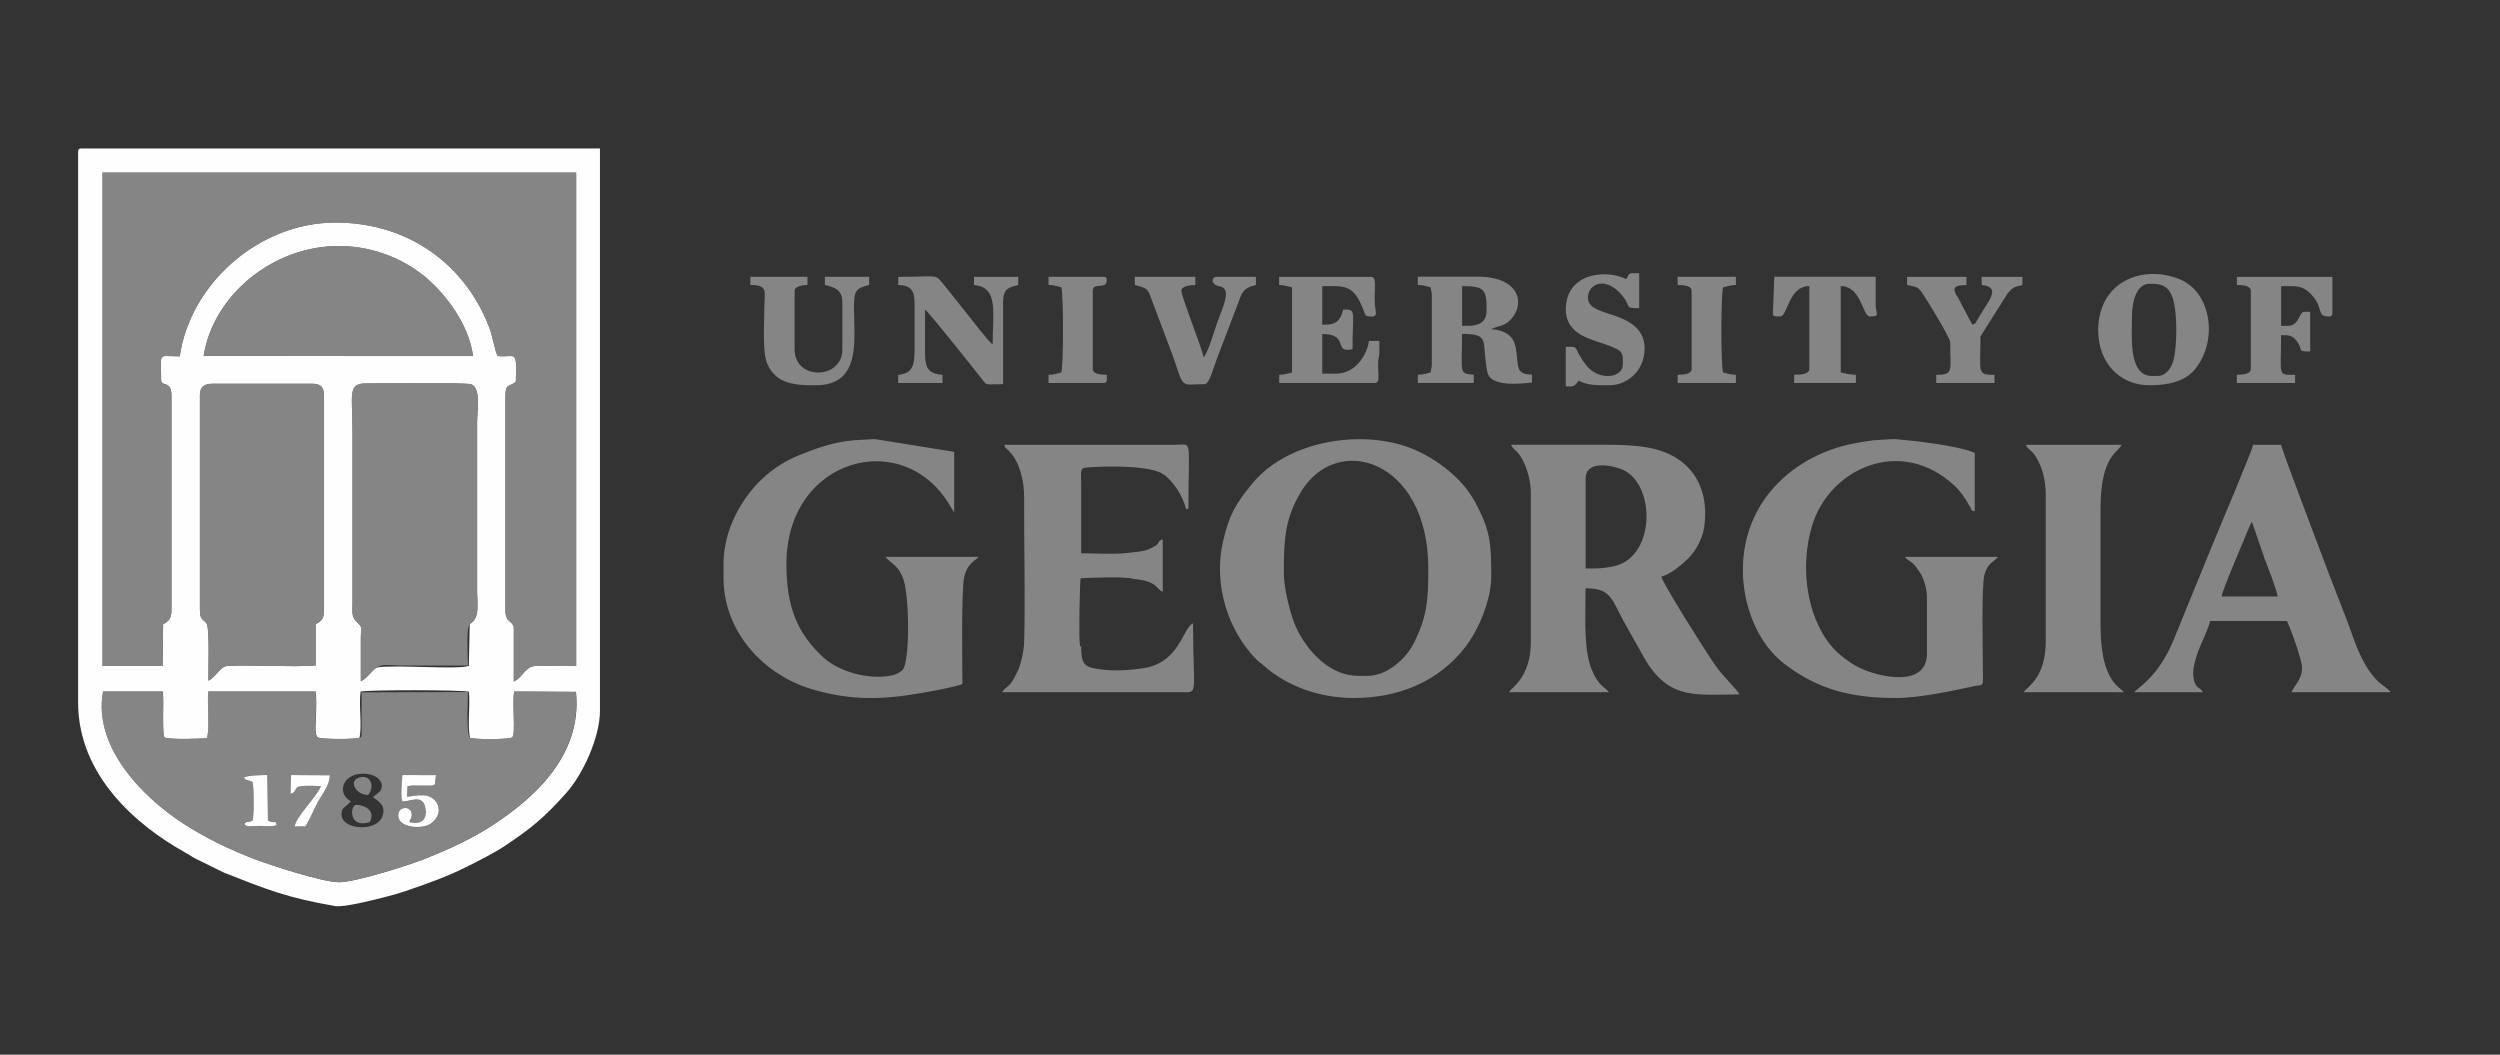 <?xml version="1.0" encoding="UTF-8"?> <svg xmlns="http://www.w3.org/2000/svg" width="320" height="135" viewBox="0 0 320 135"><rect x="0" y="0" width="320" height="135" fill="#333333" stroke="none"/><g fill="none" fill-rule="evenodd"><g transform="translate(10 19)"><path fill="#FEFEFE" d="M36.018,75.423 C36.371,73.785 35.9,71.26 36.16,69.523 C36.997,69.281 49.352,69.294 50.015,69.542 C50.219,71.192 49.792,74.009 50.17,75.442 C50.814,75.678 55.151,75.671 55.567,75.386 C56.056,74.945 55.523,71.093 55.827,69.511 L63.727,69.56 C64.594,78.004 57.791,83.47 53.348,86.429 C50.591,88.266 47.598,89.662 44.197,91.002 C42.307,91.746 35.528,93.918 33.416,93.924 C31.284,93.93 24.654,91.752 22.641,90.983 C19.239,89.693 16.246,88.21 13.483,86.423 C8.179,82.998 1.902,76.54 3.197,69.511 L10.825,69.511 C10.955,70.367 10.88,71.682 10.88,72.582 C10.88,72.749 10.874,75.758 11.035,75.305 C11.041,75.287 11.072,75.374 11.097,75.405 C11.593,75.678 15.651,75.591 16.475,75.473 C16.897,74.524 16.513,70.907 16.668,69.511 L30.386,69.511 C30.547,70.361 30.454,71.67 30.454,72.582 C30.454,73.171 30.2,74.97 30.652,75.374 C31.03,75.646 35.51,75.659 36.037,75.417 L36.037,75.417 L36.018,75.423 Z M50.126,60.875 L50.126,60.875 L50.009,66.229 C48.726,66.75 40.584,66.055 38.329,66.427 C37.666,66.607 37.115,67.805 36.185,68.189 C36.179,66.322 36.173,64.448 36.185,62.581 C36.191,61.023 36.427,61.365 35.597,60.533 C34.983,59.919 35.113,59.255 35.119,58.25 L35.119,36.443 C35.119,31.306 34.444,30.065 36.972,30.077 C39.271,30.09 49.792,29.935 50.368,30.208 C51.576,30.778 51.074,33.626 51.074,34.954 L51.074,56.612 C51.074,58.418 51.459,60.087 50.126,60.881 L50.126,60.881 L50.126,60.875 Z M15.583,31.666 L15.583,31.666 C15.583,30.537 16.073,30.121 17.188,30.121 L29.977,30.121 C31.073,30.121 31.476,30.568 31.476,31.666 L31.476,59.144 C31.476,60.254 31.067,60.546 30.404,60.887 L30.404,66.179 C28.099,66.433 19.481,66.012 18.768,66.309 C18.093,66.589 17.417,67.805 16.674,68.133 C16.637,67.165 16.878,61.296 16.42,60.769 C15.881,60.149 15.589,60.322 15.589,58.995 L15.589,31.666 L15.589,31.666 L15.583,31.666 Z M16.066,26.56 L16.066,26.56 C17.293,18.736 25.014,12.464 33.397,12.489 C38.149,12.501 42.208,14.456 44.823,16.788 C46.929,18.674 49.978,22.341 50.554,26.578 L16.066,26.566 L16.066,26.566 L16.066,26.56 Z M3.123,3.09 L3.123,3.09 L3.123,66.247 C3.123,66.247 10.818,66.247 10.818,66.247 L10.88,60.906 C11.568,60.533 11.946,60.161 11.946,59.137 L11.946,31.659 C11.946,29.538 10.626,30.667 10.626,29.569 C10.626,25.964 10.124,26.609 13.012,26.609 C14.282,17.533 22.95,9.486 32.963,9.486 C42.319,9.486 49.6,14.902 52.648,22.974 C53.02,23.954 53.361,25.902 53.689,26.566 C55.976,26.839 56.186,25.474 56.025,29.873 C55.232,30.543 54.693,30.028 54.693,31.666 L54.693,59.144 C54.693,60.657 55.486,60.384 55.765,61.234 L55.765,68.239 C56.967,67.68 57.196,66.272 58.609,66.241 C60.3,66.204 62.054,66.253 63.752,66.253 L63.752,3.09 L3.123,3.09 C3.123,3.09 3.123,3.09 3.123,3.09 Z M0,0.447 L0,0.447 L0,70.938 C0,80.213 7.448,86.659 13.768,90.158 C14.177,90.387 14.486,90.592 14.883,90.834 L18.681,92.702 C24.016,94.805 26.755,95.928 32.914,96.976 C34.017,97.162 37.747,96.207 38.949,95.909 C39.996,95.648 40.851,95.413 41.842,95.078 C44.562,94.159 47.245,93.204 49.748,91.945 C51.186,91.225 53.28,90.17 54.569,89.308 C58.088,86.95 59.557,85.753 62.506,82.471 C64.563,80.175 66.794,75.429 66.794,71.98 L66.794,0 L0.446,0 C0.105,0 0,0.105 0,0.447 L0,0.447 L0,0.447 Z"></path><path fill="#999" fill-opacity=".803" fill-rule="nonzero" d="M63.745,3.09 L63.745,66.26 C62.048,66.26 60.294,66.21 58.603,66.247 C57.19,66.278 56.961,67.687 55.759,68.245 L55.759,61.241 C55.666,60.957 55.516,60.799 55.357,60.657 L55.22,60.538 C54.946,60.296 54.687,60.015 54.687,59.15 L54.687,31.672 C54.687,30.034 55.226,30.549 56.019,29.879 C56.18,25.48 55.969,26.845 53.683,26.572 C53.355,25.908 53.014,23.96 52.642,22.98 C49.594,14.908 42.313,9.492 32.957,9.492 C22.944,9.492 14.276,17.539 13.006,26.616 C10.118,26.616 10.62,25.97 10.62,29.575 C10.62,30.673 11.94,29.544 11.94,31.666 L11.94,59.144 C11.94,60.167 11.562,60.54 10.874,60.912 C10.874,60.912 10.812,66.247 10.812,66.247 L3.123,66.247 L3.123,3.09 L63.745,3.09 Z M44.97,30.032 C47.697,30.034 50.095,30.069 50.362,30.195 C51.576,30.766 51.068,33.614 51.068,34.941 L51.068,56.6 C51.068,58.405 51.452,60.074 50.12,60.868 C49.631,61.538 49.897,65.354 49.897,66.185 L41.154,66.185 C40.361,66.185 38.874,65.931 38.335,66.421 L38.323,66.415 L38.183,66.468 C37.585,66.762 37.042,67.82 36.179,68.177 C36.173,66.309 36.167,64.436 36.179,62.568 C36.185,61.011 36.421,61.352 35.59,60.521 C34.977,59.907 35.113,59.243 35.113,58.238 L35.113,36.43 C35.113,31.293 34.438,30.053 36.966,30.065 C38.115,30.071 41.32,30.036 44.31,30.032 Z M29.971,30.121 C31.067,30.121 31.47,30.574 31.47,31.666 L31.47,59.144 C31.47,60.254 31.061,60.546 30.398,60.887 L30.398,66.179 C28.093,66.433 19.474,66.012 18.762,66.309 C18.093,66.589 17.411,67.811 16.668,68.133 C16.63,67.165 16.872,61.296 16.413,60.769 C15.881,60.149 15.583,60.322 15.583,58.995 L15.583,31.666 L15.581,31.502 C15.628,30.496 16.122,30.121 17.182,30.121 Z M33.397,12.483 C38.149,12.495 42.214,14.449 44.823,16.782 C46.935,18.668 49.978,22.335 50.554,26.572 L16.066,26.56 L16.121,26.233 C17.505,18.566 25.122,12.464 33.397,12.483 Z"></path><path fill="#999" fill-opacity=".803" d="M50.164,75.436 L50.164,75.436 C49.625,74.958 49.916,70.274 49.891,69.579 L36.284,69.622 L36.284,74.97 C36.167,75.764 36.272,75.206 36.012,75.417 C35.485,75.659 31.005,75.646 30.627,75.374 C30.175,74.97 30.429,73.171 30.429,72.582 C30.429,71.67 30.522,70.361 30.361,69.504 L16.643,69.504 C16.488,70.9 16.878,74.517 16.451,75.467 C15.627,75.584 11.574,75.671 11.072,75.398 C11.048,75.367 11.017,75.28 11.01,75.299 C10.849,75.758 10.856,72.743 10.856,72.575 C10.856,71.67 10.936,70.361 10.8,69.511 L3.172,69.511 C1.877,76.527 8.154,82.986 13.458,86.417 C16.221,88.204 19.214,89.686 22.616,90.977 C24.636,91.746 31.259,93.924 33.391,93.918 C35.504,93.911 42.282,91.74 44.172,90.995 C47.574,89.649 50.566,88.259 53.324,86.423 C57.766,83.464 64.576,77.992 63.702,69.554 L55.802,69.504 C55.498,71.086 56.031,74.939 55.542,75.38 C55.127,75.665 50.796,75.665 50.145,75.436 L50.145,75.436 L50.164,75.436 Z M36.39,80.033 C38.503,79.996 39.327,81.373 38.633,82.297 L37.734,83.042 L37.926,83.178 C38.638,83.678 39.398,84.206 38.955,85.474 C38.292,87.36 34.704,87.192 33.93,85.945 C33.62,85.455 33.651,84.884 33.93,84.469 L34.934,83.588 C33.069,82.583 33.8,80.082 36.39,80.033 Z M41.508,80.219 L45.814,80.231 L45.678,81.416 C45.64,81.435 45.591,81.454 45.56,81.466 C45.529,81.472 45.479,81.497 45.442,81.509 L45.334,81.537 L45.279,81.551 L45.182,81.565 L43.844,81.565 C43.292,81.565 42.679,81.509 42.164,81.658 L42.102,82.998 C43.559,82.818 44.953,82.465 45.808,83.637 C46.75,84.934 45.665,86.336 44.655,86.684 C43.422,87.112 41.179,86.832 41,85.567 C40.795,84.115 42.858,84.059 42.704,85.424 C42.623,86.15 42.437,85.629 42.431,86.249 C43.98,86.659 44.798,85.827 44.42,84.276 C44.011,82.607 42.313,83.718 41.514,83.588 C41.235,82.713 41.483,81.23 41.508,80.219 Z M37.338,86.224 C38.323,84.27 35.677,83.904 35.448,84.047 C34.779,84.463 34.766,87.043 37.338,86.224 Z M37.208,82.649 C38.026,81.495 37.323,80.007 35.857,80.566 C34.636,81.025 35.541,82.75 37.127,82.756 Z M27.263,80.206 L27.263,80.206 L32.22,80.238 C32.226,81.466 31.241,82.67 30.708,83.625 C30.225,84.481 29.661,85.951 29.084,86.77 L27.728,86.789 C27.814,85.616 30.615,82.905 31.086,81.627 C30.46,81.584 29.246,81.553 28.645,81.615 C27.486,81.739 28.161,82.341 27.207,82.601 L27.269,80.206 L27.269,80.206 L27.263,80.206 Z M25.404,86.622 L25.404,86.622 C24.958,86.82 23.818,86.708 23.266,86.708 C21.897,86.708 21.618,86.919 21.277,86.466 C21.649,85.989 21.662,86.38 22.343,86.02 C22.541,85.226 22.523,81.944 22.343,81.1 C21.748,80.74 21.395,80.982 21.24,80.492 C21.724,80.2 23.539,80.213 24.221,80.182 L24.307,85.995 C25.094,86.504 25.348,85.846 25.404,86.615 L25.404,86.615 L25.404,86.622 Z"></path><path fill="#FEFEFE" d="M41.508 83.575C42.307 83.699 44.011 82.595 44.414 84.264 44.792 85.815 43.974 86.64 42.425 86.237 42.437 85.623 42.617 86.144 42.697 85.412 42.852 84.053 40.789 84.103 40.993 85.554 41.167 86.82 43.416 87.099 44.649 86.671 45.659 86.324 46.743 84.922 45.802 83.625 44.953 82.452 43.552 82.812 42.096 82.986L42.158 81.646C42.673 81.497 43.286 81.559 43.837 81.559L45.176 81.559C46.192 81.41 44.531 81.727 45.436 81.497 45.473 81.485 45.523 81.466 45.554 81.454 45.585 81.447 45.634 81.429 45.671 81.404L45.808 80.219 41.501 80.206C41.477 81.218 41.229 82.707 41.501 83.569L41.501 83.569 41.508 83.575ZM21.234 80.498C21.389 80.988 21.742 80.746 22.337 81.106 22.51 81.944 22.535 85.226 22.337 86.026 21.649 86.386 21.643 85.995 21.271 86.473 21.618 86.919 21.891 86.715 23.26 86.715 23.818 86.715 24.952 86.826 25.398 86.628 25.342 85.858 25.094 86.516 24.301 86.007L24.214 80.194C23.527 80.225 21.711 80.219 21.234 80.504L21.234 80.504 21.234 80.498ZM27.201 82.601C28.155 82.341 27.48 81.739 28.638 81.615 29.246 81.547 30.454 81.584 31.08 81.627 30.609 82.905 27.808 85.616 27.721 86.789L29.078 86.77C29.661 85.945 30.225 84.481 30.702 83.625 31.235 82.67 32.226 81.466 32.214 80.238L27.257 80.206 27.195 82.601 27.195 82.601 27.201 82.601Z"></path></g><path fill="#999" fill-opacity=".803" d="M164.332 73.218C164.332 69.129 164.45 66.43 166.501 62.993 171.13 55.244 182.822 58.83 182.822 72.765 182.822 76.884 182.673 78.987 180.888 82.474 180.002 84.199 177.623 86.507 175.07 86.507L173.874 86.507C170.652 86.507 168.261 84.118 166.922 82.12 166.117 80.917 165.603 79.781 165.163 78.212 164.766 76.804 164.332 74.93 164.332 73.218L164.332 73.218ZM173.28 89.342 173.28 89.342C179.036 89.342 184.172 87.239 187.599 82.772 189.284 80.569 190.876 76.785 190.876 73.807 190.876 69.607 190.815 67.894 188.689 64.048 187.029 61.051 183.398 58.291 179.94 57.13 173.614 55.009 164.586 56.56 160.181 62.025 158.198 64.482 157.337 65.853 156.55 69.29 155.286 74.762 157.145 80.725 160.863 84.453 161.21 84.801 161.395 84.863 161.761 85.198 164.568 87.71 168.707 89.342 173.28 89.342L173.28 89.342 173.28 89.342ZM204 72.765 202.959 72.765 202.959 61.262C202.959 58.681 206.85 59.649 207.984 60.263 211.844 62.348 211.832 70.934 206.912 72.399 206.15 72.622 204.917 72.765 204 72.765L204 72.765ZM195.945 63.21 195.945 63.21 195.945 82.176C195.945 86.662 193.491 88.033 193.113 88.598L205.939 88.598C205.462 87.946 204.564 87.816 203.696 85.613 202.661 82.989 202.953 78.41 202.953 75.302 206.007 75.302 206.199 76.4 207.724 79.335L210.679 84.59C213.827 89.634 217.136 88.889 222.638 88.889 222.514 88.43 220.674 86.693 219.781 85.477 218.716 84.025 212.873 74.775 212.65 73.807 213.796 73.54 215.32 72.25 216.119 71.456 217.024 70.55 217.922 68.974 218.133 67.497 218.697 63.533 217.377 60.654 215.085 58.973 212.631 57.174 209.514 56.926 205.344 56.926L193.417 56.926C193.59 57.583 194.427 57.608 195.189 59.482 195.617 60.536 195.951 61.759 195.951 63.198L195.951 63.198 195.945 63.21ZM223.084 72.914C223.084 77.529 224.967 82.369 228.45 85.012 232.725 88.262 236.982 89.342 242.62 89.342 245.774 89.342 249.758 88.442 252.732 87.822 254.046 87.549 253.804 88.145 253.804 85.012 253.804 83.237 253.618 74.911 254.009 73.571 254.498 71.896 255.229 71.971 255.743 71.276L243.816 71.276C244.089 71.648 244.535 71.834 244.882 72.15 245.13 72.374 245.588 73.019 245.786 73.335 246.257 74.074 246.648 75.333 246.648 76.506L246.648 83.671C246.648 88.12 240.371 86.662 237.899 85.415 236.61 84.763 235.086 83.56 234.249 82.499 231.232 78.69 230.352 72.43 231.981 67.181 234.088 60.394 242.248 56.299 248.891 61.113 250.619 62.367 251.233 63.248 252.212 64.96 252.466 65.407 252.212 65.301 252.769 65.45L252.769 57.98C250.855 57.062 244.925 56.398 242.602 56.206 242.403 56.187 240.247 56.311 239.813 56.361 239.064 56.442 237.973 56.628 237.242 56.771 229.509 58.303 223.09 64.253 223.09 72.914L223.09 72.914 223.084 72.914ZM92.613 72.169 92.613 73.962C92.613 81.041 97.941 86.438 103.889 88.207 108.915 89.696 112.868 89.584 117.924 88.709 118.946 88.529 122.428 87.915 123.184 87.555 123.184 85.105 123.042 76.053 123.389 74.024 123.723 72.101 124.962 71.704 125.272 71.276L113.345 71.276C113.58 71.629 114.181 72.033 114.578 72.43 115.123 72.976 115.185 73.118 115.532 73.863 116.418 75.761 116.511 84.621 115.544 85.731 115.272 86.041 114.677 86.345 114.175 86.451 111.083 87.09 107.266 85.911 105.321 84.087 102.024 80.997 100.661 77.66 100.661 72.175 100.661 58.526 115.86 54.494 121.734 64.96L122.137 65.605 122.137 57.838 111.982 56.2 109.317 56.355C106.795 56.547 104.385 57.41 102.278 58.266 98.183 59.935 95.227 63.136 93.585 67.181 93.052 68.49 92.606 70.42 92.606 72.175L92.606 72.175 92.613 72.169ZM138.389 82.784C138.179 82.617 138.29 82.797 138.228 82.468 138.049 81.537 138.247 74.235 138.303 74.024 139.461 73.937 144.4 73.764 145.087 74.111 148.235 74.365 147.975 75.445 148.83 75.755L148.83 69.036C147.919 69.278 148.855 69.539 147.089 70.277 146.221 70.643 145.502 70.612 144.443 70.761 142.9 70.984 140.087 70.823 138.389 70.823L138.389 61.56C138.383 60.859 138.234 60.183 138.674 59.904 138.879 59.773 146.711 59.296 148.836 60.66 150.15 61.504 151.445 63.558 151.816 65.146L152.114 65.146C152.114 55.995 152.709 56.907 150.478 56.932L128.556 56.932C128.705 57.496 128.612 57.186 129.058 57.627 129.083 57.645 129.114 57.676 129.132 57.701 130.527 59.097 131.103 61.597 131.09 63.657 131.059 69.476 131.251 76.63 131.09 82.182 131.053 83.374 130.663 85.098 130.241 85.967 129.101 88.318 128.86 87.685 128.253 88.604L151.067 88.604C153.533 88.629 152.709 89.125 152.709 79.794 151.426 80.259 151.079 84.565 146.735 85.458 145.465 85.719 142.869 85.936 141.264 85.725 139.065 85.44 138.389 85.433 138.389 82.79L138.389 82.79 138.389 82.784ZM288.248 66.79 289.89 71.567C290.188 72.318 291.52 75.761 291.532 76.344L284.376 76.344C284.388 75.699 287.151 69.29 287.678 68 287.771 67.777 287.845 67.597 287.951 67.373 287.994 67.28 288.056 67.15 288.093 67.069L288.254 66.784 288.254 66.784 288.248 66.79ZM273.192 88.598 281.99 88.598C281.432 87.766 281.017 88.275 280.763 86.68 280.54 85.272 281.414 83.169 281.99 81.872 282.188 81.426 282.851 79.937 282.889 79.484L292.728 79.484C293.261 80.594 294.667 84.534 294.667 85.458 294.667 87.059 293.502 87.927 293.323 88.598L306 88.598C305.672 88.101 304.965 87.772 304.47 87.295 302.437 85.34 301.545 82.567 300.578 79.844L298.162 73.602C297.988 73.137 292.034 57.509 291.984 56.938L288.403 56.938C288.36 57.465 283.824 68.205 283.353 69.352L279.927 77.722C279.369 79.118 278.818 80.452 278.241 81.86 276.29 86.68 273.52 88.107 273.192 88.598L273.192 88.598ZM261.859 63.359 261.859 82.027C261.859 86.786 259.511 87.872 259.027 88.598L271.853 88.598C271.451 88.045 270.329 87.785 269.48 85.148 269.04 83.771 268.867 81.736 268.867 79.937L268.867 65.152C268.867 58.21 271.203 57.9 271.55 56.938L259.325 56.938C259.529 57.701 260.198 57.31 261.159 59.581 261.593 60.611 261.859 61.951 261.859 63.359L261.859 63.359 261.859 63.359ZM187.896 41.701 187.153 41.701 187.153 36.626C190.071 36.626 190.282 37.041 190.282 39.765 190.282 41.248 189.284 41.707 187.896 41.707L187.896 41.707 187.896 41.701ZM181.483 36.477 181.483 36.477C182.19 36.477 182.561 36.644 183.125 36.775 183.162 37.24 183.274 37.308 183.274 37.817L183.274 46.627C183.274 47.142 183.162 47.204 183.125 47.669 182.561 47.799 182.19 47.967 181.483 47.967L181.483 49.015 188.64 49.015 188.64 47.967C186.669 47.799 187.146 47.768 187.146 42.737 190.53 42.737 189.786 43.568 190.189 46.41 190.337 47.446 190.337 48.196 191.112 48.618 192.518 49.381 194.631 49.084 196.094 48.972L196.094 47.954C193.863 47.905 194.439 46.869 194.018 44.511 193.733 42.923 192.58 42.272 190.876 42.129 190.907 42.11 190.963 42.048 190.976 42.079L191.403 41.912C191.676 41.825 191.899 41.763 192.085 41.701 192.562 41.533 192.797 41.428 193.144 41.124 195.239 39.275 194.898 35.41 189.08 35.41L181.477 35.41 181.477 36.458 181.477 36.458 181.483 36.477ZM276.172 48.122 275.428 48.122C272.399 48.122 272.894 42.96 272.894 40.503 272.894 38.71 273.427 36.322 275.131 36.322 276.358 36.322 277.548 36.359 278.136 38.239 278.706 40.044 278.688 44.232 278.204 46.118 277.956 47.074 277.256 48.122 276.178 48.122L276.178 48.122 276.172 48.122ZM268.569 42.296 268.569 42.296C268.569 46.366 271.277 49.313 275.131 49.313 277.411 49.313 279.66 48.879 280.974 47.247 283.979 43.525 283.025 37.383 278.991 35.739 274.307 33.828 268.569 35.987 268.569 42.29L268.569 42.296ZM163.738 36.477C164.295 36.489 164.896 36.663 165.38 36.775L165.38 47.675C164.816 47.806 164.444 47.973 163.738 47.973L163.738 49.022 175.962 49.022C176.712 49.022 176.365 47.843 176.402 46.478 176.421 45.764 176.52 45.795 176.557 45.138 176.582 44.673 176.557 44.12 176.557 43.643L175.213 43.643C175.101 45.001 173.732 47.824 171.037 47.824L169.246 47.824 169.246 42.749C172.833 42.749 170.547 45.293 173.125 44.691 173.125 39.629 173.651 39.616 171.929 39.616 171.464 41.614 170.367 41.558 169.246 41.558L169.246 36.632C171.892 36.632 173.168 36.297 174.401 39.387 174.841 40.485 174.698 40.516 175.659 40.516 176.217 40.516 176.136 40.057 176.055 39.548 175.727 37.47 176.402 35.441 175.51 35.441L163.731 35.441 163.731 36.489 163.731 36.489 163.738 36.477ZM114.974 36.477C116.523 36.514 117.062 37.135 117.062 38.717L117.062 44.84C117.062 46.763 116.784 47.824 114.974 47.979L114.974 49.028 120.638 49.028 120.638 47.979C118.748 47.824 118.388 47.049 118.401 44.995 118.413 43.202 118.401 41.409 118.401 39.616 118.872 39.933 124.764 47.328 125.786 48.649 126.35 49.375 126.102 49.177 128.395 49.177L128.395 38.723C128.395 37.035 128.99 36.793 130.334 36.483L130.334 35.435 124.671 35.435 124.671 36.483C127.856 36.75 127.057 39.988 127.057 44.102 126.58 43.785 124.008 40.454 123.475 39.771L120.823 36.452C119.615 34.963 120.16 35.441 114.974 35.441L114.974 36.489 114.974 36.489 114.974 36.477ZM96.039 36.477C98.425 36.477 97.83 37.327 97.83 39.616 97.83 41.639 97.576 45.063 98.208 46.552 99.317 49.17 101.789 49.319 104.391 49.319 110.253 49.319 109.336 43.55 109.311 39.461 109.299 37.29 109.485 36.886 111.25 36.477L111.25 35.428 105.587 35.428 105.587 36.477C106.876 36.775 107.824 37.104 107.824 38.717L107.824 44.84C107.824 45.659 107.471 46.304 107.049 46.751 105.488 48.42 101.708 47.923 101.708 44.691L101.708 37.221C101.708 36.632 102.756 36.489 103.35 36.477L103.35 35.428 96.045 35.428 96.045 36.477 96.045 36.477 96.039 36.477ZM226.932 40.206C226.95 40.572 227.57 40.503 227.861 40.503 228.834 40.503 228.914 36.62 231.591 36.62L231.591 47.222C231.591 47.93 230.401 47.967 229.652 47.967L229.652 49.015 237.552 49.015 237.552 47.967C236.752 47.967 236.251 47.818 235.612 47.669L235.612 36.62C238.27 36.62 238.388 40.503 239.342 40.503 240.743 40.503 240.086 40.187 240.086 39.008L240.086 35.422 227.111 35.422 226.925 40.199 226.925 40.199 226.932 40.206ZM286.315 36.477C287.009 36.477 288.106 36.545 288.106 37.221L288.106 47.229C288.106 47.905 287.009 47.973 286.315 47.973L286.315 49.022 293.769 49.022 293.769 47.973C291.476 47.973 291.978 48.258 291.978 42.898 292.926 42.898 293.379 42.88 293.949 43.612 294.915 44.859 293.905 44.989 295.708 44.989L295.708 39.914 294.965 39.914C294.227 39.914 294.345 41.707 292.877 41.707L291.984 41.707 291.984 36.632C293.893 36.632 294.81 36.402 296.123 38.016 297.381 39.56 296.545 40.516 298.1 40.516 298.441 40.516 298.546 40.41 298.546 40.069L298.546 35.441 286.321 35.441 286.321 36.489 286.321 36.489 286.315 36.477ZM145.248 36.477C147.256 36.942 146.94 37.221 147.615 38.89L150.224 45.833C151.599 49.909 151.104 49.17 154.196 49.17 154.809 49.17 155.342 47.011 155.751 45.951L158.39 39.039C158.942 37.544 159.029 36.88 160.757 36.477L160.757 35.428 155.689 35.428C155.162 35.428 154.834 36.297 155.98 36.626 156.228 36.7 156.308 36.663 156.538 36.812 157.56 37.451 156.253 39.902 155.707 41.57 155.491 42.216 154.549 45.367 154.047 45.733 153.973 44.846 151.215 37.991 151.215 37.221 151.215 36.607 152.393 36.489 153.006 36.477L153.006 35.428 145.255 35.428 145.255 36.477 145.255 36.477 145.248 36.477ZM208.176 35.726C205.394 34.392 200.425 35.025 200.425 39.61 200.425 43.016 204.062 43.488 205.945 44.238 207.705 44.939 207.73 45.045 207.73 46.633 207.73 48.395 204.638 48.835 203.015 46.72 201.143 44.282 202.376 44.387 200.418 44.387L200.418 49.462C201.379 49.462 201.478 49.58 202.06 48.718 203.287 49.369 204.527 49.313 205.939 49.313 207.687 49.313 208.932 48.407 209.675 47.378 210.462 46.286 210.847 44.275 210.128 42.88 208.486 39.709 203.256 40.528 203.256 38.109 203.256 36.365 205.369 35.36 207.395 37.544 208.994 39.269 207.717 39.449 209.818 39.449L209.818 34.969C208.436 34.969 208.622 34.87 208.176 35.714L208.176 35.714 208.176 35.726ZM244.113 36.477C245.309 36.756 245.458 36.62 246.115 37.606 246.771 38.586 249.628 43.258 249.628 43.798 249.628 47.464 250.124 47.979 247.837 47.979L247.837 49.028 255.291 49.028 255.291 47.979C252.986 47.979 253.5 47.725 253.5 43.053L256.97 37.569C257.639 36.769 257.757 36.737 258.866 36.483L258.866 35.435 253.649 35.435 253.649 36.483C255.991 36.675 254.752 38.264 253.916 39.591 253.68 39.97 253.538 40.212 253.29 40.609 252.943 41.149 253.005 41.415 252.453 41.564L250.601 38.047C250.427 37.761 250.415 37.842 250.266 37.463 249.932 36.607 250.588 36.514 251.71 36.489L251.71 35.441 244.107 35.441 244.107 36.489 244.107 36.489 244.113 36.477ZM214.738 36.477C215.432 36.477 216.528 36.545 216.528 37.221L216.528 47.229C216.528 47.905 215.432 47.973 214.738 47.973L214.738 49.022 222.192 49.022 222.192 47.973C221.485 47.973 221.113 47.806 220.55 47.675 220.265 46.447 220.265 38.003 220.55 36.775 221.027 36.663 221.634 36.489 222.192 36.477L222.192 35.428 214.738 35.428 214.738 36.477 214.738 36.477 214.738 36.477ZM134.213 36.477C134.92 36.477 135.291 36.644 135.855 36.775 136.14 38.003 136.14 46.447 135.855 47.675 135.291 47.806 134.92 47.973 134.213 47.973L134.213 49.022 141.221 49.022C141.766 49.022 141.667 48.705 141.667 47.973 140.973 47.973 139.876 47.905 139.876 47.229L139.876 37.221C139.876 36.061 141.667 37.135 141.667 35.875 141.667 35.534 141.562 35.428 141.221 35.428L134.213 35.428 134.213 36.477 134.213 36.477 134.213 36.477Z"></path></g></svg> 